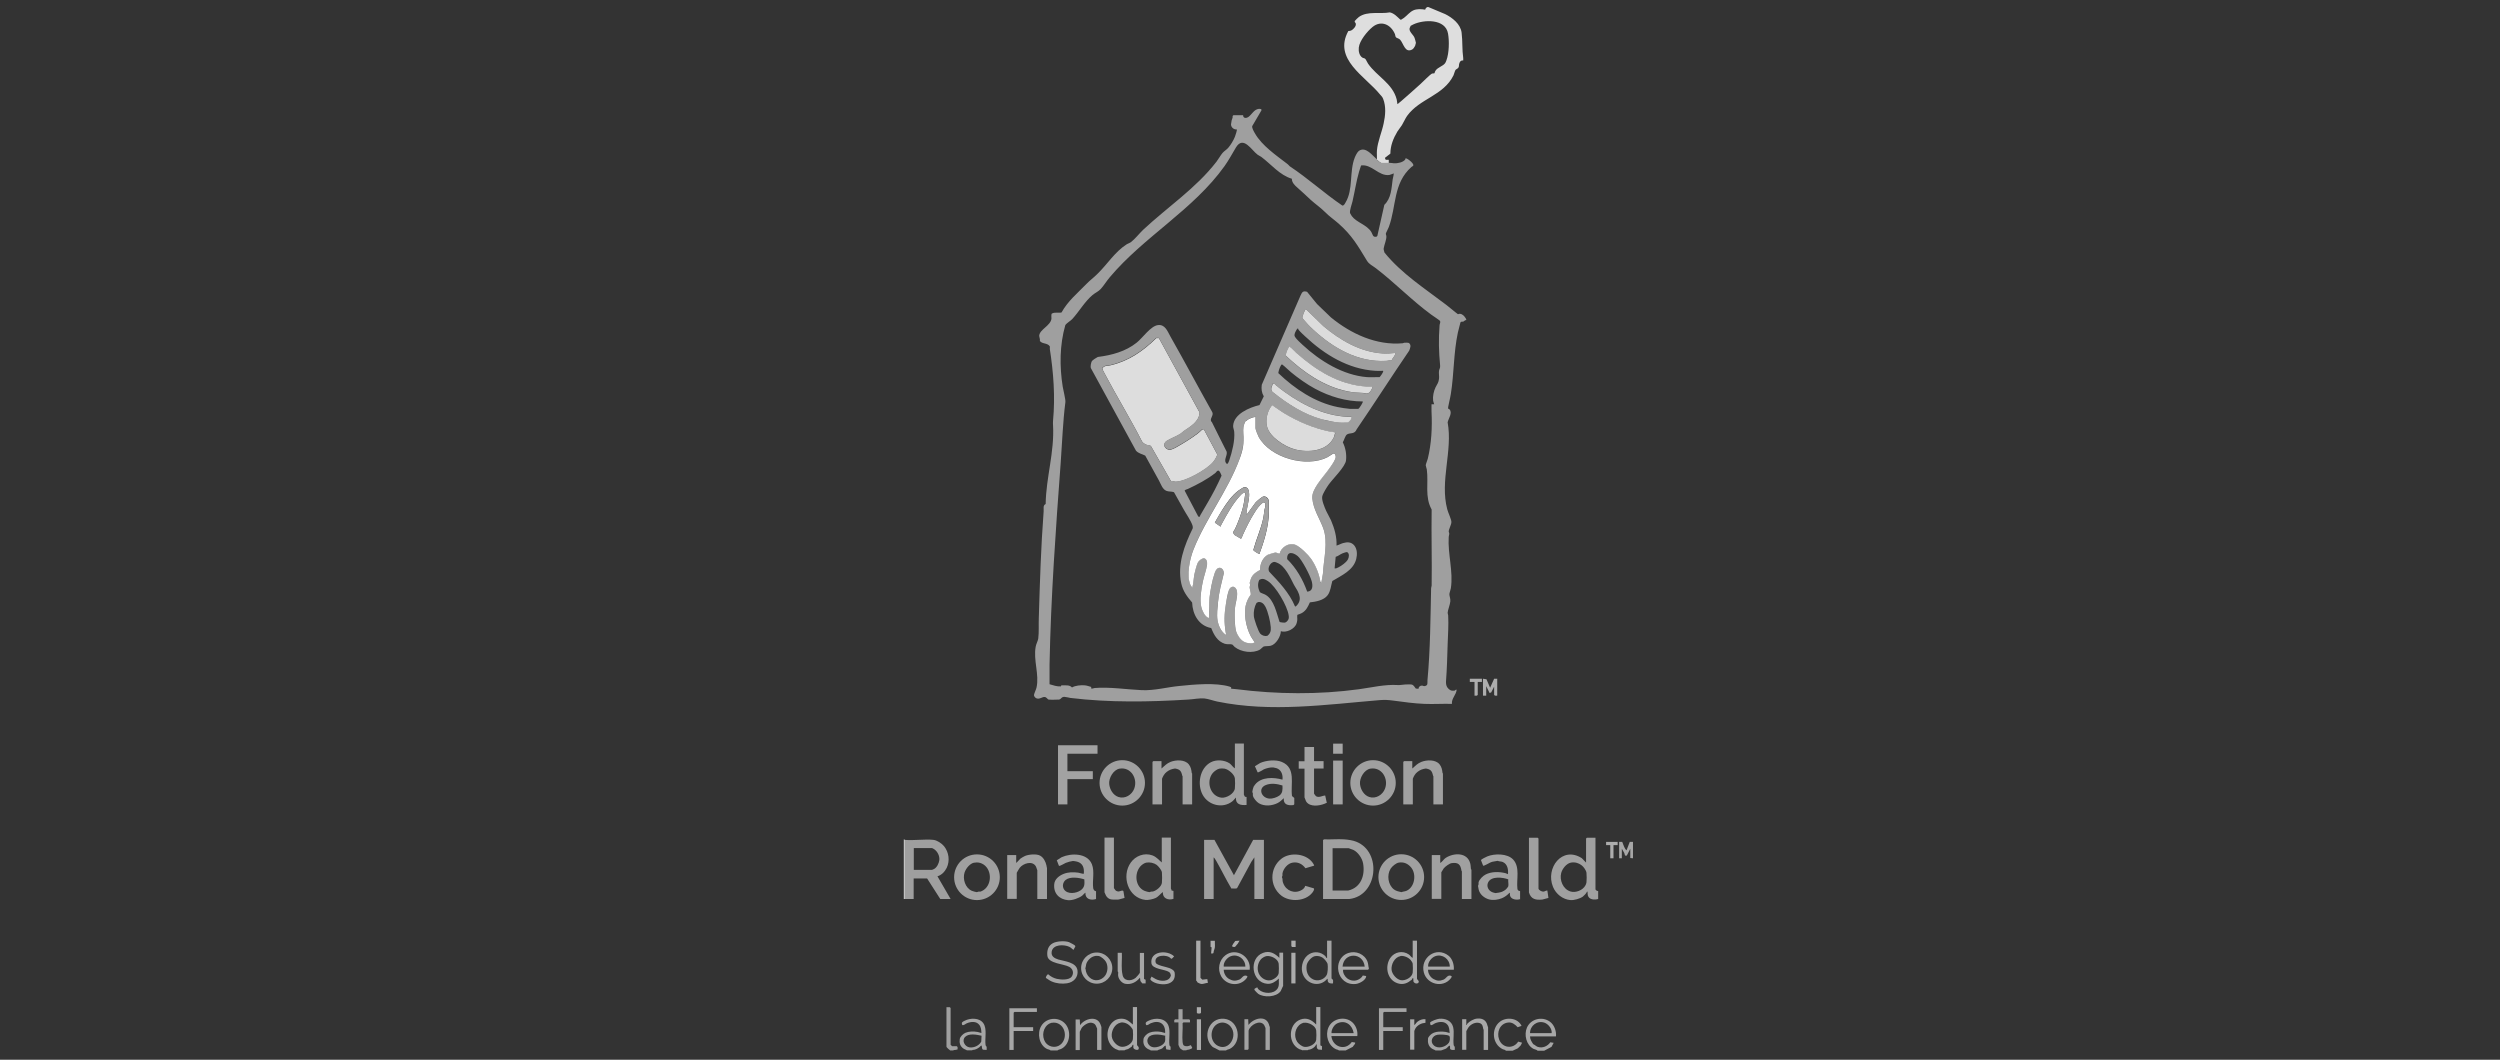 <?xml version="1.0" encoding="UTF-8"?>
<svg id="Layer_2" data-name="Layer 2" xmlns="http://www.w3.org/2000/svg" viewBox="0 0 186.01 78.85">
  <rect x="0" y="0" width="186.01" height="78.85" fill="#333333" stroke="none"/>
  <defs>
    <style>
      .cls-1 {
        fill: none;
      }

      .cls-2 {
        fill: #adadad;
      }

      .cls-3 {
        fill: #ddd;
      }

      .cls-4 {
        fill: #a7a7a7;
      }

      .cls-5 {
        fill: #a2a2a2;
      }

      .cls-6 {
        fill: #ababab;
      }

      .cls-7 {
        fill: #a5a5a5;
      }

      .cls-8 {
        fill: #a0a0a0;
      }

      .cls-9 {
        fill: #fff;
      }

      .cls-10 {
        fill: #a3a3a3;
      }

      .cls-11 {
        fill: #dedede;
      }

      .cls-12 {
        fill: #a8a8a8;
      }

      .cls-13 {
        fill: #a1a1a1;
      }

      .cls-14 {
        fill: #dcdcdc;
      }

      .cls-15 {
        fill: #9f9f9f;
      }
    </style>
  </defs>
  <g id="Layer_1-2" data-name="Layer 1">
    <g id="fondation-Mcdo">
      <path class="cls-12" d="M83.27,78.16l-.29-.12c-.76-.43-.76-1.63-.06-2.1.24-.16.6-.19.86-.08.2.08.34.24.51.37v-1.3h.31s0,2.81,0,2.81c.01.1.17.12.12.31-.03.12-.34.06-.39-.08-.02-.08.02-.19-.02-.25-.06.02-.08.13-.1.15-.02.01-.24.17-.27.18-.09.04-.21.04-.27.1h-.39ZM83.38,76.09c-.44.08-.71.62-.66,1.03.04.33.36.7.69.76s.83-.2.88-.56c.02-.14.02-.53,0-.67s-.26-.38-.38-.45c-.17-.1-.35-.15-.54-.12Z"/>
      <path class="cls-4" d="M96.91,78.16c-.05-.06-.16-.06-.24-.1-.86-.43-.83-1.86.08-2.2.48-.18.85.03,1.18.37v-1.3h.31v2.85l.12.06v.27s-.27-.02-.27-.02c-.13-.09-.11-.14-.12-.28,0-.05.03-.11-.04-.1-.08.22-.38.39-.6.4l-.03.03h-.39ZM97.01,76.09s-.15.05-.2.08c-.45.25-.58.92-.29,1.35.11.16.34.34.53.37.31.05.83-.18.88-.52.02-.14.02-.57,0-.71-.05-.35-.59-.62-.92-.56Z"/>
      <path class="cls-4" d="M114.39,78.16c-.08-.07-.19-.07-.29-.12-.54-.28-.72-1.05-.49-1.58.28-.65,1.12-.86,1.7-.45.33.23.5.7.46,1.1h-1.93c0,.23.12.4.24.58.12.05.2.15.33.2.36.12.73-.04.94-.34l.25.04-.16.3-.55.29h-.51ZM115.45,76.87c.04-.32-.25-.68-.54-.78-.54-.18-1.07.22-1.07.78h1.61Z"/>
      <path class="cls-4" d="M99.62,78.16c-.04-.06-.15-.06-.21-.09-.59-.27-.82-1.03-.57-1.62.31-.72,1.37-.9,1.88-.28.21.26.31.59.27.92h-1.93c.08.8,1.03,1.13,1.52.44l.25.04c.02.13-.12.2-.18.32l-.53.27h-.51ZM100.72,76.87c-.1-.61-.61-1.01-1.22-.73-.24.11-.45.46-.43.73h1.65Z"/>
      <path class="cls-7" d="M78.68,78.16h-.51c-.06-.07-.18-.07-.26-.11-.6-.29-.76-1.16-.44-1.71.42-.71,1.49-.71,1.91,0,.33.56.18,1.42-.44,1.71-.08.04-.2.04-.26.11ZM78.27,76.09s-.13.04-.17.06c-.5.25-.62.95-.32,1.4.22.32.65.43.99.26.63-.33.61-1.34-.03-1.65-.15-.07-.31-.09-.47-.06Z"/>
      <path class="cls-7" d="M85.63,78.16c-.09-.07-.2-.08-.3-.16-.23-.17-.29-.41-.25-.69.03-.19.26-.4.43-.47.27-.11.6-.11.89-.06.05,0,.28.09.29.08.04-.69-.43-.99-1.06-.73-.13.05-.21.17-.35.14-.09-.19,0-.24.17-.32.51-.26,1.3-.22,1.5.4.14.43,0,.97.06,1.4,0,.07.06.08.08.12.02.07,0,.17,0,.25l-.31-.04c-.03-.07-.04-.13-.04-.21,0-.04,0-.09-.06-.06-.05.02-.13.14-.2.19-.12.08-.26.08-.37.16h-.47ZM86.69,77.06c-.34-.09-1.03-.19-1.25.14-.2.3.04.68.37.72.29.04.77-.13.87-.43.04-.14,0-.29.02-.43Z"/>
      <path class="cls-7" d="M71.96,78.16c-.09-.07-.2-.08-.3-.16-.23-.17-.29-.41-.25-.69.03-.19.26-.4.43-.47.27-.11.6-.11.89-.06.05,0,.28.09.29.08,0-.2-.03-.45-.16-.61-.22-.28-.61-.24-.91-.12-.13.05-.21.17-.35.14-.09-.19,0-.24.17-.32.42-.22,1.11-.24,1.4.19s.09,1.11.16,1.61c0,.07.07.09.08.15s0,.15,0,.22l-.28-.02c-.07-.07-.07-.15-.08-.24-.01-.16-.13.02-.18.06-.15.11-.31.2-.51.2l-.03.03h-.39ZM73.02,77.06c-.36-.08-.91-.19-1.2.08s-.04.74.32.79c.33.04.71-.13.87-.43l.02-.43Z"/>
      <path class="cls-7" d="M106.81,78.16c-.09-.07-.2-.08-.3-.16-.24-.18-.29-.44-.26-.73.01-.11.19-.29.28-.35.27-.19.73-.19,1.04-.14.05,0,.28.09.29.08-.02-.21-.02-.44-.16-.61-.22-.28-.61-.24-.91-.12-.13.05-.21.17-.35.14l-.04-.17c.03-.12.55-.29.68-.3.46-.04.92.14,1.04.62.1.43-.02.9.04,1.33,0,.07.07.09.08.15s0,.15,0,.22c-.11,0-.31.03-.35-.1-.01-.05.03-.26-.06-.21-.07.03-.18.2-.28.23l-.33.12h-.43ZM106.95,76.99c-.4.07-.58.52-.26.8s.89.11,1.12-.22c.07-.1.1-.41.02-.49-.12-.11-.71-.12-.88-.09Z"/>
      <path class="cls-7" d="M91.21,78.16h-.47l-.51-.26c-.82-.73-.29-2.21.85-2.1s1.38,1.78.4,2.25c-.08.04-.2.04-.26.11ZM90.84,76.09c-.81.14-.95,1.37-.21,1.73.82.4,1.5-.75.93-1.44-.17-.21-.45-.33-.72-.29Z"/>
      <path class="cls-7" d="M112.03,78.16c-.04-.06-.15-.06-.21-.09-.79-.36-.9-1.53-.22-2.05.49-.38,1.34-.28,1.61.31l-.29.1c-.18-.2-.42-.39-.71-.35-.61.07-.87.72-.67,1.26.24.65,1.05.74,1.42.16l.29.08s-.08.17-.1.2c-.06.08-.15.14-.22.22l-.39.18h-.51Z"/>
      <path class="cls-8" d="M88.03,78.16c-.08-.08-.19-.09-.25-.2-.02-.03-.1-.2-.1-.22v-1.67h-.31c0-.06,0-.12,0-.17l.06-.06h.25v-.75h.31v.75h.49s.06.06.06.06v.17s-.49,0-.49,0l-.06.06c.03.45-.05.97,0,1.41,0,.06.04.2.08.24.17.11.36.07.53-.02l.1.18v.03c-.02.08-.32.15-.4.15l-.03.03h-.24Z"/>
      <path class="cls-15" d="M70.7,78.16c-.06-.05-.28-.22-.28-.29v-2.93h.25s.06.06.06.06v2.74s.11.1.11.1h.35s.06.07.06.07v.17c-.09.03-.18.05-.29.05l-.03.03h-.24Z"/>
      <path class="cls-4" d="M121.5,63.86l-.2-.02v-.69s-.26.51-.26.51h-.13s-.06-.2-.06-.2l-.18-.31v.71h-.2v-1.22h.23c.09.21.15.48.32.63l.24-.63h.24s0,1.22,0,1.22Z"/>
      <polygon class="cls-9" points="67.32 62.49 67.32 66.89 67.25 66.89 67.25 62.45 67.32 62.49"/>
      <path class="cls-11" d="M102.45,11.88c.01-.22-.02-.47,0-.69.05-.65.37-1.37.5-2.01.13-.59.19-1.25-.04-1.83-.07-.17-.13-.2-.23-.32-1.1-1.36-3.51-2.62-2.36-4.72.2,0,.31-.08.44-.23.08-.1.15-.21.11-.35-.02-.06-.12-.08-.06-.18.03-.04.25-.26.3-.29.65-.46,1.57-.2,2.3-.34.32.07.54.32.77.53l.06.02c.07-.05.15-.09.22-.14.23-.17.43-.44.7-.56s.59-.1.88-.05c.02-.11.13-.23.25-.19l1.24.52c.54.27,1.14.74,1.22,1.38s.03,1.27.12,1.89c0,.06,0,.12,0,.18-.2-.03-.28.13-.31.29-.01.05,0,.1-.02.18-.05.15-.2.17-.24.23-.05.07-.11.3-.15.4-.75,1.53-2.52,1.72-3.46,3.03-.15.22-.25.47-.38.68-.1.16-.24.32-.34.48-.3.5-.52,1.05-.52,1.64l-.39.3v.1s.06.06.06.06h.21s0,.24,0,.24c-.19,0-.38.01-.56,0-.12-.05-.2-.15-.3-.23ZM103.98,7.75s.25-.2.29-.24c.47-.41.95-.83,1.42-1.26.15-.13.75-.75.87-.78.06-.01.12,0,.17-.02.08-.34.35-.41.6-.58.17-.11.22-.18.29-.38.2-.54.22-1.43.12-1.99-.19-1.11-1.79-1.06-2.59-.68-.03.01-.18.1-.19.1,0,0-.07.16-.08.18-.06.26.29.49.37.72.02.05.1.34.1.37,0,.02-.05.19-.06.22-.04.09-.14.24-.23.28-.53.27-.63-.46-.89-.74-.08-.09-.24-.11-.3-.17s-.05-.17-.08-.24c-.3-.71-1.02-1.06-1.67-.53-.39.32-.97,1.02-1.02,1.53-.03.26.03.6.27.75.06.04.16.03.22.1s.13.25.2.35c.66.95,1.82,1.46,2.13,2.66.02.09.04.23.05.33Z"/>
      <path class="cls-15" d="M93.25,62.49h.79v4.4h-.71v-3.1l-.23.34-1.05,1.94c-.06.08-.32.02-.43.04-.4-.67-.74-1.38-1.13-2.06-.05-.08-.12-.21-.19-.26v3.1h-.71v-4.4h.77l1.45,2.63,1.43-2.63Z"/>
      <path class="cls-8" d="M98.44,66.89v-4.38s.06-.07.1-.06c.48.02.98-.03,1.46,0,.28.02.66.07.92.18,1.92.77,1.59,4.02-.53,4.26h-1.94ZM99.15,66.26h1.16c.95-.22,1.27-1.13,1.11-2.02-.07-.38-.36-.81-.7-.99-.04-.02-.35-.14-.37-.14h-1.2v3.14Z"/>
      <path class="cls-15" d="M67.32,62.49c.68.06,1.47-.07,2.14,0,.26.03.62.27.78.47.36.45.45,1.08.2,1.61-.14.28-.38.54-.69.63l.98,1.69h-.77l-.98-1.53h-1v1.53h-.67v-4.4ZM67.99,64.72h1.36s.11-.05.14-.06c.22-.11.37-.43.4-.67.03-.29-.12-.61-.36-.79-.02-.02-.17-.1-.18-.1h-1.36v1.61Z"/>
      <path class="cls-8" d="M118.71,62.33v3.83c0,.07.12.14.2.14v.59c-.2.07-.55.06-.69-.12-.09-.11-.09-.2-.1-.33,0-.05.03-.11-.04-.1-.04.12-.22.3-.31.37-.22.16-.66.28-.92.26-.58-.05-1.08-.45-1.3-.98-.58-1.41.69-3.07,2.14-2.14l.32.33v-1.79l.06-.06h.65ZM116.89,64.18c-.34.06-.64.45-.73.77-.14.53.13,1.21.69,1.38.38.12.92-.09,1.11-.45.03-.06.08-.17.08-.23.02-.15.02-.56,0-.71-.02-.18-.21-.44-.35-.55-.23-.18-.5-.26-.8-.21Z"/>
      <path class="cls-15" d="M87.12,62.33v3.79s.06.08.04.13l.15.04v.59c-.4.13-.82-.04-.79-.51-.19.14-.33.35-.55.45-.17.08-.55.16-.73.14-1.31-.14-1.83-1.78-1.1-2.79.35-.49,1-.74,1.59-.53.31.11.47.33.71.53v-1.85h.67ZM85.3,64.18c-.15.02-.36.17-.46.29-.46.54-.37,1.51.31,1.81.06.03.32.1.37.1.04,0,.07-.03.12-.04.06,0,.11,0,.18-.02.25-.08.59-.36.63-.63.02-.15.02-.63,0-.79-.02-.16-.26-.45-.39-.55-.21-.15-.5-.21-.76-.17Z"/>
      <path class="cls-15" d="M92.55,55.33v3.79s.06.15.08.16l.12.02v.59c-.43.04-.83-.03-.79-.55-.1.09-.17.21-.28.29-.71.55-1.76.29-2.19-.48s-.24-2,.61-2.44c.4-.21,1.01-.17,1.39.09.14.1.24.28.39.37v-1.85h.67ZM90.73,57.19c-.16.03-.39.2-.5.33-.51.62-.19,1.73.65,1.83.37.04.95-.29,1-.69.02-.16.02-.59,0-.75-.04-.3-.48-.67-.77-.72-.1-.02-.28-.02-.38,0Z"/>
      <path class="cls-8" d="M74.39,65.27c0,.94-.76,1.7-1.7,1.7s-1.7-.76-1.7-1.7.76-1.7,1.7-1.7,1.7.76,1.7,1.7ZM72.5,64.18c-.32.05-.63.43-.73.73-.16.49.05,1.16.54,1.37.06.03.32.1.37.1.04,0,.07-.03.12-.04.05,0,.1,0,.15,0,.03,0,.2-.09.24-.12.66-.45.61-1.63-.14-1.97-.17-.08-.36-.1-.55-.06Z"/>
      <path class="cls-8" d="M105.96,65.26c0,.94-.76,1.7-1.7,1.7s-1.7-.76-1.7-1.7.76-1.7,1.7-1.7,1.7.76,1.7,1.7ZM104.08,64.18c-.21.03-.5.28-.61.45-.3.47-.2,1.21.25,1.55.18.13.35.15.55.2.13-.05.27-.05.4-.11.6-.29.73-1.22.33-1.72-.24-.29-.54-.43-.92-.37Z"/>
      <path class="cls-8" d="M85.19,58.25c0,.93-.76,1.69-1.69,1.69s-1.69-.76-1.69-1.69.76-1.69,1.69-1.69,1.69.76,1.69,1.69ZM83.3,57.19c-.46.08-.82.71-.77,1.15.04.4.29.83.69.96.49.16,1-.16,1.17-.62.28-.74-.24-1.63-1.09-1.49Z"/>
      <path class="cls-8" d="M103.85,58.25c0,.93-.76,1.69-1.69,1.69s-1.69-.76-1.69-1.69.76-1.69,1.69-1.69,1.69.76,1.69,1.69ZM101.96,57.19c-.46.08-.82.71-.77,1.15.04.4.29.83.69.96.49.16,1-.16,1.17-.62.28-.74-.24-1.63-1.09-1.49Z"/>
      <path class="cls-13" d="M95.53,59.38c-.16.13-.28.28-.47.37-.42.21-.97.26-1.39.02-.17-.1-.41-.38-.45-.57-.01-.05,0-.1,0-.15,0-.05-.05-.09-.04-.16,0-.07.07-.3.1-.37.02-.03.07-.11.1-.14.46-.59,1.39-.56,2.04-.37.05-.36-.09-.75-.46-.86-.04-.01-.19-.04-.23-.05-.19-.02-.51.06-.69.14-.09.04-.42.27-.47.22l-.2-.45s.33-.21.39-.24c.45-.2,1.16-.27,1.61-.08,1.08.45.64,1.62.76,2.54l.17.14v.47s-.06.06-.06.06c-.4.05-.77-.03-.72-.51ZM95.41,58.44c-.4-.12-.83-.19-1.23-.03-.6.24-.34.96.27,1.01.21.02.55-.09.73-.22.27-.19.25-.47.24-.76Z"/>
      <polygon class="cls-5" points="81.66 55.45 81.66 56.08 79.42 56.08 79.42 57.38 81.31 57.38 81.31 57.97 79.42 57.97 79.42 59.85 78.72 59.85 78.72 55.45 81.66 55.45"/>
      <path class="cls-13" d="M113.13,66.89c-.25.1-.71.05-.78-.26-.02-.07.02-.16-.03-.21-.16.17-.35.32-.57.41-.3.12-.64.17-.96.09-.35-.1-.68-.36-.77-.73,0-.04-.05-.25-.05-.27,0-.04.03-.07.04-.12,0-.05,0-.1,0-.15.05-.21.33-.49.52-.58.44-.23,1.02-.22,1.49-.1.06.02.12.05.18.07.03-.34-.03-.74-.38-.9-.13-.06-.26-.03-.39-.09-.16.04-.33.04-.49.1-.1.03-.54.31-.59.26l-.16-.41c.02-.07.38-.24.47-.28.54-.22,1.5-.23,1.93.24.52.57.23,1.47.31,2.16.01.12.08.17.2.18v.59ZM112.23,65.43c-.43-.16-1.28-.26-1.51.23-.14.3.03.62.33.73.04.02.18.05.22.06.09,0,.4-.06.49-.1.08-.03.23-.12.29-.18.04-.04.16-.18.17-.22.04-.13-.02-.38,0-.52Z"/>
      <path class="cls-13" d="M81.55,66.3v.59c-.39.13-.82,0-.79-.47-.09.05-.15.15-.24.22-.25.19-.73.36-1.04.34-.67-.06-1.11-.51-1.04-1.2.03-.37.37-.63.7-.76.35-.14.73-.14,1.09-.09.07.01.38.11.41.08.04-.42-.06-.78-.5-.9-.06-.02-.26-.05-.31-.05-.16.02-.38.08-.53.14-.08.03-.46.27-.51.22l-.16-.41s.3-.2.36-.23c.71-.32,1.91-.32,2.25.52.22.54.02,1.23.1,1.79.01.09.1.22.2.22ZM80.68,65.43c-.39-.13-1.05-.23-1.39.04-.21.17-.27.48-.12.71.26.38.9.3,1.24.06.3-.22.29-.45.27-.8Z"/>
      <path class="cls-8" d="M77.89,66.89h-.71v-2.14c-.05-.1-.06-.21-.12-.31-.27-.42-.93-.2-1.19.13-.03.04-.22.35-.22.37v1.94h-.71v-3.26h.67v.59l.32-.33c.11-.07.23-.15.35-.2.28-.11.85-.17,1.12-.01.25.14.4.45.46.72,0,.04.04.19.04.2v2.3Z"/>
      <path class="cls-8" d="M109.48,66.89h-.71v-2.06s-.03-.02-.03-.05c-.07-.46-.24-.63-.73-.56-.16.02-.49.26-.59.39-.03.04-.18.28-.18.29v1.98h-.71v-3.26h.63v.59c.06-.03.11-.09.16-.14.08-.08.15-.18.26-.25.61-.38,1.59-.41,1.81.42.04.15.03.25.05.39,0,.05.04.07.04.08v2.18Z"/>
      <path class="cls-8" d="M88.7,59.85h-.71v-2.1s-.03-.02-.03-.05c-.07-.34-.18-.46-.53-.52-.23.03-.43.1-.62.25-.17.13-.28.32-.35.51v1.91h-.71v-3.16l.06-.06h.61v.55c.22-.19.39-.38.67-.49.4-.16,1.06-.19,1.36.18.16.2.19.4.22.64,0,.02.03.04.03.04v2.3Z"/>
      <path class="cls-8" d="M107.36,59.85h-.71v-2.1s-.03-.02-.03-.05c-.07-.34-.18-.46-.53-.52-.23.03-.43.1-.62.25-.17.13-.28.32-.35.51v1.91h-.71v-3.16l.06-.06h.61v.55c.22-.19.39-.38.67-.49.4-.16,1.06-.19,1.36.18.16.2.19.4.22.64,0,.02.03.04.03.04v2.3Z"/>
      <path class="cls-13" d="M97.77,64.41l-.64.19c-.23-.31-.54-.48-.94-.42-.37.05-.7.44-.77.8,0,.05,0,.11,0,.16,0,.04-.04.08-.04.12s.04.08.04.12c.01.14,0,.19.06.34.21.56.84.81,1.37.5.11-.06.24-.18.26-.31l.63.18c.1.06-.05.27-.1.33-.51.65-1.66.71-2.3.22-.89-.69-.89-2.03-.02-2.73.67-.55,1.96-.41,2.41.38.02.04.05.08.05.13Z"/>
      <path class="cls-5" d="M97.77,55.57v1.06h.71v.55h-.71v1.87s.12.18.16.2c.23.12.44-.05.67-.06l.12.55c-.06,0-.1.04-.16.06-.4.16-1.07.26-1.36-.14-.07-.11-.08-.22-.14-.33v-2.14h-.43v-.55h.43v-1.06h.71Z"/>
      <path class="cls-5" d="M82.88,62.33v3.75s.12.18.16.2c.02.01.12.05.15.05.11.02.36-.15.4-.01l.08.49-.45.12c-.32,0-.67.07-.88-.22-.08-.1-.1-.21-.16-.32v-4.07h.71Z"/>
      <path class="cls-15" d="M114.47,66.12c.03.12.25.23.37.22.09,0,.19-.1.29-.08l.08.55-.45.12c-.49.05-.85-.02-1-.53v-4.07h.65l.06.06v3.73Z"/>
      <path class="cls-4" d="M95.45,73.39s-.13.3-.16.35c-.31.46-1.26.5-1.68.2-.04-.03-.27-.26-.27-.28,0-.03-.02-.08.02-.1.08-.04.12-.1.21-.08,0,.07.05.12.1.16.36.31,1.09.34,1.38-.08.15-.22.09-.5.1-.75-.22.21-.53.42-.85.39-1.19-.09-1.41-1.9-.33-2.3.49-.19.88.03,1.22.37v-.39s.28,0,.28,0v2.49ZM94.22,71.14c-.12.02-.32.14-.4.23-.28.32-.33.84-.09,1.19.16.24.47.42.76.38.25-.03.61-.27.65-.53.02-.14.02-.57,0-.71-.05-.36-.58-.62-.92-.56Z"/>
      <path class="cls-12" d="M105.12,69.99h.31s0,2.81,0,2.81c0,.02,0,.04.02.06.04.08.19.14.06.29-.14.06-.25.02-.34-.1l-.02-.28c-.08,0-.1.13-.12.15-.01.01-.05,0-.07.03-.34.29-.75.35-1.16.13-.63-.35-.74-1.23-.36-1.8.31-.46.93-.58,1.39-.26.1.07.16.2.28.25v-1.3ZM104.2,71.14c-.44.08-.71.62-.66,1.03.04.32.37.7.69.76s.83-.2.88-.56c.02-.14.02-.53,0-.67,0-.07-.11-.22-.16-.28-.17-.19-.5-.33-.76-.29Z"/>
      <path class="cls-10" d="M99.07,69.99v2.81s.1.08.11.12c.02.07,0,.17,0,.25-.16.02-.35,0-.39-.18-.01-.06.01-.14-.03-.17-.59.72-1.67.38-1.87-.49-.11-.48.09-1.1.54-1.35.39-.22.85-.15,1.17.15.05.05.06.14.14.16v-1.3h.31ZM97.84,71.14c-.26.05-.58.42-.62.68-.06.43.07.85.48,1.05.35.17.81.02,1-.31.1-.17.11-.62.08-.82-.02-.14-.24-.39-.35-.47-.16-.12-.4-.17-.6-.13Z"/>
      <path class="cls-7" d="M79.9,70.66c-.06.02-.06-.02-.1-.04-.07-.05-.14-.13-.23-.17-.4-.19-1.22-.2-1.32.35-.06.35.2.5.49.59.46.14,1.34.19,1.43.81.07.51-.28.88-.77.96-.37.06-.81.02-1.16-.14-.15-.06-.27-.17-.41-.25-.06-.06.1-.29.16-.28.19.17.39.28.64.34.3.07.92.11,1.11-.17.18-.26.09-.57-.18-.72-.41-.23-1.55-.24-1.63-.81-.05-.39.05-.77.42-.96.3-.15.88-.18,1.19-.07.07.03.42.21.45.26l.02.06-.12.22Z"/>
      <rect class="cls-10" x="99.19" y="56.59" width=".71" height="3.26"/>
      <path class="cls-12" d="M92.98,72.15h-1.93c0,.28.17.57.42.7.26.14.45.15.73.04.22-.09.27-.34.51-.3.16.03.1.11.03.21-.5.63-1.49.53-1.88-.16-.29-.52-.16-1.2.31-1.56.8-.62,1.94.1,1.81,1.08ZM92.66,71.92c0-.56-.54-.96-1.07-.78-.29.1-.58.46-.54.78h1.61Z"/>
      <path class="cls-12" d="M108.18,72.15h-1.93c0,.28.17.57.42.7.26.14.45.15.73.04.22-.09.27-.34.51-.3.16.03.1.11.03.21-.58.73-1.76.45-2-.44-.29-1.1.92-1.98,1.84-1.25.29.23.42.68.39,1.04ZM107.87,71.92c0-.56-.54-.96-1.07-.78-.29.1-.58.46-.54.78h1.61Z"/>
      <path class="cls-12" d="M99.93,72.15c-.03.23.12.49.29.63.21.17.49.23.74.15.17-.06.36-.18.44-.35l.25.04c0,.3-.5.56-.77.59-1.44.16-1.81-1.86-.57-2.3.57-.2,1.23.08,1.44.65.06.17.05.32.1.49.01.03-.05.1-.06.1h-1.87ZM101.54,71.92c-.11-1.08-1.56-1.09-1.65,0h1.65Z"/>
      <path class="cls-7" d="M82.76,72.03c0,.64-.52,1.16-1.16,1.16s-1.16-.52-1.16-1.16.52-1.16,1.16-1.16,1.16.52,1.16,1.16ZM81.45,71.14c-.26.04-.51.29-.61.53-.05.13-.04.26-.09.38.04.07.03.16.05.23.12.46.58.79,1.05.6.16-.06.32-.19.41-.34.17-.29.19-.67.03-.97-.09-.17-.36-.4-.54-.44-.08-.02-.22-.01-.3,0Z"/>
      <polygon class="cls-7" points="104.65 75.02 104.65 75.29 102.98 75.29 102.92 75.35 102.92 76.43 104.37 76.43 104.37 76.71 102.92 76.71 102.92 78.12 102.6 78.12 102.6 75.02 104.65 75.02"/>
      <polygon class="cls-4" points="77.15 75.02 77.15 75.29 75.48 75.29 75.42 75.35 75.42 76.43 76.87 76.43 76.87 76.71 75.42 76.71 75.42 78.12 75.1 78.12 75.1 75.02 77.15 75.02"/>
      <path class="cls-12" d="M110.7,78.12h-.31v-1.51s-.03-.02-.03-.05c-.03-.17-.05-.35-.24-.43-.32-.12-.7.07-.88.34-.02.03-.14.24-.14.25v1.39h-.31v-2.28h.31c0,.11,0,.22,0,.33,0,.05-.03.11.04.1,0-.05.02-.08.06-.12.14-.15.46-.33.67-.35.32-.04.61.04.75.35.02.04.1.28.1.3v1.67Z"/>
      <path class="cls-7" d="M81.94,78.12h-.31v-1.59c-.08-.16-.09-.31-.27-.39-.16-.07-.27-.06-.43,0-.15.06-.35.2-.45.34-.02.03-.14.28-.14.29v1.36h-.31v-2.28h.31s.02.43.02.43c.34-.5,1.28-.75,1.53-.04.01.03.06.17.06.18v1.71Z"/>
      <path class="cls-7" d="M83.16,70.89h.31c.02.42-.03.86,0,1.28,0,.09.03.26.05.35.08.49.63.51.97.24.06-.05.32-.34.32-.39v-1.47h.31v1.94l.12.06v.27s-.25,0-.25,0l-.14-.18-.03-.25c-.27.33-.65.54-1.09.46-.25-.04-.49-.32-.53-.57-.02-.09,0-.18,0-.27,0-.05-.04-.07-.04-.08v-1.39Z"/>
      <path class="cls-5" d="M94.47,78.12h-.31v-1.63s-.08-.19-.1-.22c-.3-.44-1.05-.01-1.16.41v1.37s-.06.06-.06.06h-.25s0-2.28,0-2.28h.28s.02.43.02.43c.42-.54,1.39-.77,1.56.09,0,.03.03.04.03.05v1.71Z"/>
      <path class="cls-4" d="M85.67,72.66s.27.15.31.18c.37.2,1.03.23,1.14-.27-.03-.11-.04-.18-.14-.25-.31-.21-1.25-.2-1.31-.65-.12-.91,1.18-1.02,1.69-.51l-.18.18-.06-.02c-.27-.34-1.31-.29-1.13.31.06.2.8.31,1.02.4.15.06.37.17.39.35.05.38-.07.65-.43.79s-1.04.05-1.32-.22c-.13-.13,0-.15.02-.28Z"/>
      <path class="cls-6" d="M89.32,69.99v2.77l.14.13.37-.04.04.28c-.16,0-.34.1-.49.08-.05,0-.26-.09-.29-.12-.01-.01-.01-.05-.03-.07s-.06-.05-.06-.06v-2.97h.31Z"/>
      <path class="cls-6" d="M104.92,75.84h.31s0,.43,0,.43c.09-.06.13-.16.22-.24.17-.14.39-.22.61-.2v.27c-.29.02-.56.15-.73.39-.02.03-.1.2-.1.22v1.39h-.31v-2.28Z"/>
      <polygon class="cls-2" points="110.34 50.5 110.6 50.54 110.87 51.17 111.17 50.5 111.4 50.5 111.4 51.76 111.23 51.76 111.17 51.7 111.17 51.09 110.95 51.52 110.83 51.56 110.58 51.05 110.58 51.76 110.34 51.76 110.34 50.5"/>
      <rect class="cls-6" x="96.08" y="70.89" width=".31" height="2.28"/>
      <rect class="cls-6" x="89.05" y="75.84" width=".31" height="2.28"/>
      <rect class="cls-7" x="99.19" y="55.33" width=".71" height=".75"/>
      <polygon class="cls-2" points="110.26 50.5 110.26 50.74 109.95 50.74 109.95 51.7 109.89 51.76 109.71 51.76 109.71 50.74 109.36 50.74 109.36 50.5 110.26 50.5"/>
      <polygon class="cls-2" points="120.36 62.64 120.36 62.88 120.05 62.88 120.05 63.86 119.81 63.86 119.81 62.88 119.5 62.88 119.5 62.64 120.36 62.64"/>
      <path class="cls-2" d="M90.39,69.99c-.01.16.02.34,0,.49,0,.08-.06.19-.08.28-.03.14.02.2-.2.18l.04-.45-.08-.04v-.45h.32Z"/>
      <polygon class="cls-2" points="96.4 69.99 96.4 70.46 96.14 70.46 96.08 70.4 96.08 69.99 96.4 69.99"/>
      <polygon class="cls-2" points="89.36 74.94 89.36 75.35 89.3 75.41 89.11 75.41 89.05 75.35 89.05 74.94 89.36 74.94"/>
      <path class="cls-2" d="M92.23,69.99l-.14.23c-.16.15-.15.32-.41.2-.05-.05.18-.35.23-.41l.32-.02Z"/>
      <g>
        <path class="cls-15" d="M102.45,11.88c.1.08.18.18.3.23.19.02.38,0,.56,0,.16,0,.27.03.41.04.23.02.69-.07.83-.28.02-.02.02-.05.02-.08.07-.08.59.33.59.49,0,.09-.09.09-.14.14-1.38,1.22-1.11,2.92-1.69,4.48-.04.11-.21.42-.22.49,0,.07.03.1.04.16.03.26-.16.66-.2.94-.01.1.04.2.06.3,1.28,1.58,3.01,2.68,4.62,3.91.29.22.56.47.85.68.19-.09.37.03.49.18.04.04.16.22.12.26-.09-.02-.17.1-.22.11-.07.02-.17-.03-.21.07-.05.25-.14.5-.19.75-.32,1.5-.28,3.04-.52,4.55-.05.33-.15.67-.2.98-.03.19.04.11.1.18.24.27-.08.67-.14.96.39,2.14-.59,4.35-.03,6.47.06.24.31.75.31.95s-.2.53-.2.71c0,.04.04.09.04.16,0,.09-.04.15-.04.24-.08,1.25.35,2.59.16,3.81-.02.13-.1.33-.11.44-.01.13.09.34.07.54-.02.25-.2.68-.2.86,0,.07.04.12.04.19.04.71-.02,1.46-.04,2.16-.03.91-.05,1.81-.12,2.71-.01.18,0,.34.1.49.13.18.29.27.51.24.08-.01.09-.09.18-.08-.02.38-.4.66-.35,1.06-.68-.02-1.38.03-2.06,0-.76-.03-1.53-.14-2.28-.24-.39-.05-.62-.07-1.02-.04-3.99.33-8.09.93-12.09.11-.29-.06-.67-.2-.95-.23-.4-.04-.82.06-1.22.08-2.91.18-5.87.23-8.76-.12-.13-.02-.3-.07-.43-.08-.26-.02-.24.17-.43.2-.11.01-.7.02-.78,0-.07-.02-.14-.18-.28-.19-.19-.02-.34.17-.58.11-.1-.02-.22-.15-.22-.25,0-.09.16-.42.19-.56.22-.97-.25-2.04-.06-3.05.03-.19.17-.44.19-.6.06-.49.02-1.04.04-1.53.08-2.65.16-5.31.36-7.93.02-.22-.07-.44.15-.55.03-1.98.66-3.85.55-5.85,0-.16-.02-.17,0-.35.17-1.79.03-3.59-.24-5.34,0-.06.01-.13,0-.19-.17-.27-.56-.16-.74-.4.03-.12-.05-.3-.05-.39.03-.47.84-.74.91-1.26.01-.1-.03-.31.02-.38.22-.14.49-.04.73-.09.46-.84,1.2-1.45,1.85-2.12.27-.28.53-.46.8-.73.75-.72,1.31-1.66,2.21-2.23.1-.06.22-.09.31-.16.29-.22.62-.64.9-.91,1.81-1.69,3.93-3.09,5.46-5.07.15-.2.3-.47.45-.65.12-.14.3-.24.43-.39.19-.22.38-.54.49-.81.03-.08.18-.51.14-.55-.22.02-.42-.15-.43-.37,0-.03.04-.25.05-.31.02-.1.1-.2.07-.32l.06-.06h.72c0,.25.25.24.41.12.24-.18.41-.55.75-.59.09-.01.25,0,.2.12l-.68,1.16c-.04.13.13.42.2.54.52.92,1.6,1.65,2.43,2.29.06.04.1.11.16.16,1.36.9,2.57,2.01,3.91,2.92.11.03.19-.13.24-.22.59-.97.27-2.3.69-3.35.05-.13.19-.41.3-.49.51-.37,1.02.35,1.37.65ZM96.12,13.3c-.91-.27-1.53-1.07-2.28-1.63-.08-.06-.2-.1-.27-.16-.45-.33-1.06-1.45-1.61-.54-.28.47-.53.94-.85,1.39-2.32,3.25-5.99,5.24-8.54,8.27-.23.27-.44.62-.67.87-.17.19-.42.29-.61.45-.59.5-.99,1.22-1.51,1.79-.12.13-.45.32-.52.46-.42,1.48-.43,3.06-.19,4.57.04.25.22.96.2,1.14-.19,1.48-.24,3.02-.35,4.52-.37,4.97-.73,9.99-.83,15.01,0,.49,0,.98,0,1.47.28.08.55.18.84.16l.04-.08c.27.02.6-.06.79.16.26-.15.64-.18.94-.16.16.01.33.08.49.12v.12c.1.02.17-.03.26-.04,1.11-.09,2.39.11,3.5.16.95.04,1.86-.22,2.79-.31,1.08-.11,2.72-.27,3.76.05.03.01.06.04.1.03v.12s.41.04.41.04c2.98.38,6.13.41,9.11,0,.95-.13,1.92-.37,2.87-.31.21.01.37-.03.55-.04.13,0,.35-.02.47,0,.17.02.24.19.33.3l.2.02c.01-.14.11-.24.26-.24.07,0,.12.05.19.04.29-.05.2-.23.22-.45.21-2.25.22-4.56.27-6.84,0-.07.04-.12.04-.19.03-1.89-.03-3.77,0-5.66-.53-.95-.22-1.98-.36-2.98-.01-.08-.08-.25-.08-.31,0-.08.12-.37.15-.48.28-1.14.34-2.36.28-3.53,0-.18,0-.35,0-.53h.2s-.07-.2-.08-.26c-.04-.32.04-.71.18-1,.12-.25.23-.34.26-.65.02-.19-.03-.41,0-.59.02-.14.1-.18.08-.39-.1-1.05-.12-1.92-.04-2.99,0-.09.08-.2.04-.31-.02-.06-.56-.4-.66-.48-1.45-1.06-2.69-2.36-4.13-3.46-.25-.19-.49-.28-.66-.56-.68-1.12-1.11-1.88-2.11-2.76-.33-.29-.7-.54-1-.85-.34-.34-.73-.6-1.08-.92s-.63-.6-.98-.9c-.19-.16-.4-.37-.41-.63ZM103.7,12.9s-.26.11-.33.12c-.8.1-1.29-.82-2.1-.71-.04.16-.11.3-.15.46-.21.73-.32,1.48-.49,2.22-.05.2-.23.7-.18.87,0,.01.12.2.13.22.36.48,1.12.64,1.45,1.18.12.19.09.41.39.35l.06-.06.52-2.31c.52-.49.53-1.24.62-1.89.02-.14.08-.3.08-.45Z"/>
        <g>
          <path class="cls-3" d="M89.56,31.92l1.02,1.91c-.07.19-.18.39-.31.55-.48.58-2.07,1.47-2.81,1.47-.07,0-.22-.08-.33-.04l-1.48-2.59-.08-.07c-.23,0-.47-.11-.6-.3-.88-1.72-1.89-3.37-2.79-5.07-.04-.08-.18-.32-.16-.38.05-.08.17-.15.26-.17.1-.03.25-.02.35-.05,1.34-.31,2.44-1.07,3.4-2.02h.2s3.03,5.54,3.03,5.54c-.04.68-.67,1.03-1.18,1.38-.08.06-.18.16-.26.21-.31.19-.72.34-1.04.54-.3.24-.12.59.22.64.12.02.42-.13.54-.2.53-.3,1.07-.63,1.56-1,.12-.09.25-.21.35-.31l.12-.02Z"/>
          <g>
            <path class="cls-15" d="M99.42,40.6c.17-.04.33-.14.5-.19.31-.09.61-.1.84.17.23.28.23.68.15,1.01-.21.85-1.1,1.23-1.78,1.64-.1.34-.13.77-.35,1.06-.29.38-.87.48-1.32.53-.15.33-.28.62-.61.8-.11.06-.2.08-.31.12-.05.07,0,.31-.02.41,0,.04-.03.19-.05.23-.12.41-.77.73-1.17.58,0,.4-.38,1.01-.77,1.09-.14.03-.39.02-.5.05-.03,0-.21.18-.28.23-.54.31-1.4.19-1.88-.19-.06-.04-.15-.18-.2-.19-.14-.04-.35.01-.54-.05-.55-.18-.81-.66-1.01-1.17-.93-.17-1.39-1.02-1.42-1.9-.37-.43-.69-.85-.81-1.43-.3-1.42.23-2.82.85-4.08.02-.07.01-.14-.01-.21-.11-.36-.49-.89-.68-1.24-.23-.41-.46-.82-.69-1.23l-.04-.03c-.18-.05-.36-.02-.54-.09-.29-.12-.4-.49-.54-.75-.35-.62-.69-1.25-1.03-1.87-.23-.12-.51-.16-.69-.37l-3.36-6.15c-.04-.12.02-.41.08-.51.03-.06.38-.29.44-.31,1.04-.13,2.08-.41,2.9-1.07.43-.34,1.03-1.23,1.57-1.3s.71.45.93.84c1.06,1.87,2.07,3.77,3.12,5.64.11.24-.16.42-.1.65,0,.03.05.05.07.09.36.74.74,1.47,1.1,2.2.07.32-.3.66.03.92.1-.08.13-.19.17-.3.21-.63.42-1.46.36-2.11-.01-.13-.09-.3-.08-.43.04-.89,1.23-1.38,1.96-1.55l.32-.65c-.16-.28-.19-.54-.15-.86l2.88-6.63c.12-.25.16-.38.49-.29l.74.91,1.04,1c1.49,1.22,3.39,2.1,5.34,1.92.04,0,.08-.04.12-.04.08,0,.27-.01.34.02.2.17.09.37.02.57-1.32,1.93-2.58,3.91-3.9,5.84-.03.04-.04.09-.07.13-.17.24-.45.14-.65.26-.15.09-.22.44-.32.59.2.41.29.87.24,1.34s-.96,1.35-1.28,1.79c-.15.21-.43.65-.49.89-.06.28.17.8.29,1.08.11.24.25.46.36.7.26.61.45,1.26.41,1.93ZM103.82,26.26c-.29.05-.63.06-.92.04-1.67-.1-3.19-.98-4.44-2.04l-1.3-1.26c-.06,0-.3.58-.25.68.25.3.51.59.8.85,1.48,1.37,3.34,2.44,5.42,2.32.12,0,.26-.07.41-.04.07-.18.28-.33.28-.55ZM96.59,24.45c-.06-.08-.2.23-.22.27-.08.21-.09.27.06.45.12.15.34.35.49.49,1.28,1.19,3.01,2.26,4.79,2.4.3.02.63-.01.94,0,.06-.06.32-.41.26-.47-.19,0-.38.01-.57,0-2.02-.12-3.78-1.2-5.22-2.55-.15-.14-.36-.33-.49-.49-.03-.03-.04-.06-.04-.1ZM89.56,31.92l-.12.02c-.11.11-.23.22-.35.31-.48.37-1.03.7-1.56,1-.11.07-.42.22-.54.2-.34-.06-.52-.4-.22-.64.32-.2.72-.34,1.04-.54.09-.05.18-.15.26-.21.51-.34,1.14-.69,1.18-1.38l-3.03-5.54h-.2c-.96.95-2.06,1.71-3.4,2.02-.09.02-.25.02-.35.05-.09.03-.2.1-.26.17-.02.06.12.31.16.38.9,1.7,1.91,3.35,2.79,5.07.13.19.37.3.6.3l.08.07,1.48,2.59c.11-.03.26.04.33.04.74,0,2.33-.9,2.81-1.47.13-.16.24-.35.31-.55l-1.02-1.91ZM102.13,28.77c-.15,0-.3,0-.45,0-2.03-.13-3.74-1.19-5.23-2.51-.17-.15-.31-.35-.51-.47-.04,0-.35.6-.24.71,1.27,1.2,2.78,2.26,4.53,2.62.44.09.81.09,1.25.13.09,0,.14.06.27.03.18-.04.34-.33.38-.5ZM101.39,29.87c-1.24,0-2.46-.36-3.55-.95-.61-.33-1.26-.79-1.79-1.23-.22-.18-.42-.4-.65-.57-.05-.01-.07.03-.09.06-.1.17-.17.38-.2.58,1.22,1.17,2.74,2.19,4.43,2.53.26.05.63.11.89.13.2.01.42,0,.63,0,.08-.02.38-.51.34-.55ZM100.56,31.01c-1.81,0-3.5-.79-4.95-1.83-.23-.16-.45-.34-.67-.51-.08-.06-.11-.16-.24-.14-.06.21-.21.41-.04.61,1.11.88,2.3,1.67,3.68,2.05.38.11.9.22,1.29.24.22.02.45,0,.66,0,.13-.12.29-.23.26-.43ZM99.34,32.19c-.16-.05-.32-.05-.48-.09-1.13-.25-2.24-.7-3.22-1.29-.34-.2-.66-.44-.99-.66-.35.43-.51,1.07-.37,1.62.2.77,1.33,1.48,2.06,1.67.99.26,2.41.15,2.9-.89.03-.06.13-.32.1-.35ZM93.41,31.01c-.2.03-.42.11-.59.22-.05.03-.08.1-.15.1-.16.29-.18.55-.16.88.04.78-.02,1.2-.29,1.95-.87,2.35-2.5,4.39-3.42,6.72-.28.7-.52,1.88-.24,2.6.04.09.09.2.18.23-.03-.11.03-.2.04-.29.03-.21.04-.45.08-.67s.18-.74.27-.91c.08-.16.26-.27.43-.32.23.04.27.29.25.49-.04.37-.23.85-.31,1.23-.12.55-.25,1.37-.12,1.91.06.26.26.71.52.81.06.02.06-.01.06-.06.02-.5-.02-1,.04-1.49.06-.52.2-1.22.36-1.72.05-.16.13-.38.3-.44.23-.08.4.19.4.39-.17.7-.36,1.4-.43,2.12-.05.46-.11.92-.04,1.38.07.41.25.84.61,1.08.05-.03,0-.12,0-.16-.13-.79-.11-1.39.02-2.18.05-.27.13-.72.21-.96.16-.43.56-.33.61.1s-.13.84-.16,1.26c-.03.46-.04,1.28.1,1.71.09.27.31.59.56.74s.53.16.8.08c.02-.02-.08-.16-.1-.2-.46-.62-.71-1.74-.57-2.5.06-.31.2-.63.39-.87.03-.11-.08-.41-.08-.55,0-.07.05-.13.04-.2,0-.04-.04-.08-.04-.12,0-.05.07-.27.1-.34.12-.3.39-.49.67-.63,0-.45.2-.9.59-1.14.06-.04.52-.16.58-.16.05,0,.28.1.29.08.11-.48.71-.85,1.18-.65.34.15.94.74,1.16,1.04.36.5.59,1.1.69,1.7,0,.02.03.12.07.1l.12-.69c.05-1.09.41-2.34.02-3.4-.28-.75-.74-1.4-.81-2.22-.03-.38.2-.74.4-1.06.29-.45.65-.85.96-1.28.12-.17.39-.54.38-.73,0-.1-.04-.28-.17-.25-.08.02-.34.21-.44.27-1.57.8-4.26.05-5.12-1.51-.06-.11-.24-.57-.24-.66v-.84ZM89.28,38.44c0-.07.05-.15.09-.21.34-.59.7-1.18,1.01-1.78.18-.35.35-.7.51-1.06-.03-.09-.13-.34-.22-.37-.1-.03-.17.1-.23.16-.62.49-1.35.87-2.06,1.2-.08.04-.18.04-.24.12l1.02,1.94h.12ZM99.3,42.29c.11.02.19-.03.29-.08.23-.12.56-.35.69-.57.09-.15.14-.44-.03-.55-.06-.04-.28.05-.36.08-.18.07-.32.21-.51.26l-.08.86ZM97.26,44.02c.42-.02.43-.42.34-.76-.1-.41-.74-1.64-1.05-1.89-.36-.29-.81-.37-.78.23.68.67,1.17,1.52,1.49,2.42ZM96.36,45.12c.06.06.26-.23.28-.29.13-.27.06-.55-.07-.81-.07-.16-.21-.34-.29-.5-.28-.54-.66-1.42-1.26-1.65-.05-.02-.14-.06-.18-.06-.31-.02-.56.46-.41.72.74.78,1.5,1.58,1.92,2.58ZM93.69,43.16c-.14.3-.09.61.05.9.13.09.29.12.43.2.63.37.81,1.35,1.03,2l.04.03c.28.04.41.11.59-.15.08-.11.07-.23.05-.37-.1-.69-.96-2.16-1.55-2.54-.23-.14-.39-.23-.64-.08ZM93.59,44.81s-.07.04-.1.05c-.16.28-.23.66-.2.98.02.24.33,1.15.49,1.32.13.13.33.19.51.15.23-.17.28-.36.26-.64-.03-.42-.2-1.15-.4-1.53-.12-.22-.29-.39-.56-.34Z"/>
            <path class="cls-9" d="M93.41,31.01v.84c0,.09.18.55.24.66.86,1.56,3.55,2.31,5.12,1.51.1-.05.37-.25.44-.27.13-.03.17.15.17.25,0,.19-.26.56-.38.73-.3.44-.67.84-.96,1.28-.2.31-.43.68-.4,1.06.07.82.53,1.47.81,2.22.39,1.06.03,2.31-.02,3.4l-.12.69s-.07-.08-.07-.1c-.1-.6-.34-1.2-.69-1.7-.22-.31-.82-.9-1.16-1.04-.47-.2-1.07.17-1.18.65-.02.02-.25-.08-.29-.08-.07,0-.52.13-.58.16-.4.23-.59.69-.59,1.14-.28.14-.55.33-.67.63-.02.06-.1.29-.1.34,0,.04.04.08.04.12,0,.07-.04.12-.04.2,0,.13.11.43.08.55-.19.24-.33.56-.39.87-.14.76.11,1.88.57,2.5.02.03.12.17.1.2-.27.08-.55.06-.8-.08s-.47-.47-.56-.74c-.13-.43-.13-1.25-.1-1.71.03-.41.21-.83.16-1.26s-.45-.53-.61-.1c-.09.24-.17.7-.21.96-.13.79-.15,1.39-.02,2.18,0,.04.05.13,0,.16-.35-.24-.54-.67-.61-1.08-.07-.46,0-.92.04-1.38.07-.72.26-1.42.43-2.12,0-.21-.16-.47-.4-.39-.17.06-.25.28-.3.44-.17.5-.3,1.2-.36,1.72-.05.5-.02.99-.04,1.49,0,.04,0,.08-.06.06-.26-.1-.46-.55-.52-.81-.13-.54,0-1.36.12-1.91.08-.38.26-.86.31-1.23.02-.2-.02-.45-.25-.49-.17.05-.34.16-.43.32-.09.17-.23.71-.27.91s-.05.46-.08.67c-.01.09-.07.18-.04.29-.09-.04-.14-.15-.18-.23-.29-.71-.04-1.89.24-2.6.92-2.32,2.55-4.37,3.42-6.72.28-.74.34-1.16.29-1.95-.02-.33,0-.59.16-.88.08,0,.1-.07.15-.1.17-.11.39-.19.59-.22ZM92.74,38.32c0-.07,0-.15,0-.22.05-.39.17-.77.2-1.18.01-.18,0-.55-.18-.64-.04-.02-.14-.05-.18-.04-.08.02-.33.19-.42.25-.51.37-.92.97-1.25,1.5-.18.29-.35.6-.52.89l.43.3c.01-.09.07-.18.11-.26.38-.69.77-1.41,1.3-2,.12-.13.24-.3.43-.25-.05.39-.1.77-.2,1.15-.13.48-.35,1.07-.56,1.52-.05.11-.17.2-.13.33l.07.12.49.29c.08-.06.08-.16.12-.24.26-.57.55-1.17.89-1.7.17-.27.35-.54.6-.73.11-.08.19-.01.21.1.03.13-.05.3-.07.43-.03.2-.04.41-.09.62-.17.8-.52,1.55-.73,2.33v.05c.05.06.43.31.47.27,0-.04,0-.08.02-.12.41-1.11.75-2.34.65-3.51,0-.11.02-.24,0-.35-.04-.17-.22-.33-.4-.29-.12.03-.48.34-.58.45l-.67.92Z"/>
            <path class="cls-14" d="M99.34,32.19s-.07.3-.1.35c-.49,1.04-1.91,1.16-2.9.89-.73-.19-1.86-.9-2.06-1.67-.14-.55.02-1.19.37-1.62.33.22.65.46.99.66.99.59,2.1,1.05,3.22,1.29.16.03.33.04.48.09Z"/>
            <path class="cls-14" d="M103.82,26.26c0,.22-.21.36-.28.55-.14-.03-.28.04-.41.04-2.08.12-3.94-.95-5.42-2.32-.29-.26-.55-.55-.8-.85-.05-.11.2-.68.25-.68l1.3,1.26c1.25,1.06,2.77,1.94,4.44,2.04.3.02.63,0,.92-.04Z"/>
            <path class="cls-14" d="M102.13,28.77c-.04.17-.2.47-.38.5-.13.03-.18-.03-.27-.03-.44-.03-.81-.03-1.25-.13-1.74-.36-3.26-1.42-4.53-2.62-.11-.11.19-.71.24-.71.2.13.34.32.51.47,1.49,1.32,3.19,2.38,5.23,2.51.15,0,.3,0,.45,0Z"/>
            <path class="cls-14" d="M100.56,31.01c.03.19-.13.31-.26.43-.22,0-.45.02-.66,0-.39-.03-.9-.14-1.29-.24-1.38-.38-2.58-1.17-3.68-2.05-.17-.2-.02-.4.04-.61.12-.03.16.07.24.14.22.17.44.35.67.51,1.45,1.04,3.14,1.83,4.95,1.83Z"/>
            <path class="cls-13" d="M92.74,38.32l.67-.92c.09-.1.46-.42.58-.45.18-.04.36.13.4.29.02.11,0,.24,0,.35.1,1.17-.24,2.41-.65,3.51-.01.04-.02.08-.02.12-.03.04-.42-.21-.45-.27v-.05c.21-.78.56-1.53.72-2.33.04-.21.05-.42.09-.62.02-.13.1-.3.07-.43-.02-.11-.1-.19-.21-.1-.25.2-.43.46-.6.73-.34.53-.63,1.13-.89,1.7-.04.08-.04.18-.12.24l-.49-.29-.07-.12c-.04-.13.08-.22.13-.33.21-.45.43-1.04.56-1.52.1-.38.15-.76.2-1.15-.19-.04-.31.12-.43.25-.53.58-.92,1.31-1.3,2-.04.08-.1.17-.11.26l-.43-.3c.17-.3.33-.61.52-.89.34-.53.74-1.12,1.25-1.5.08-.06.33-.23.42-.25.04,0,.15.02.18.04.18.09.2.46.18.64-.03.41-.14.79-.2,1.18,0,.07,0,.15,0,.22Z"/>
          </g>
        </g>
      </g>
    </g>
    <rect class="cls-1" width="186.01" height="78.85"/>
  </g>
</svg>